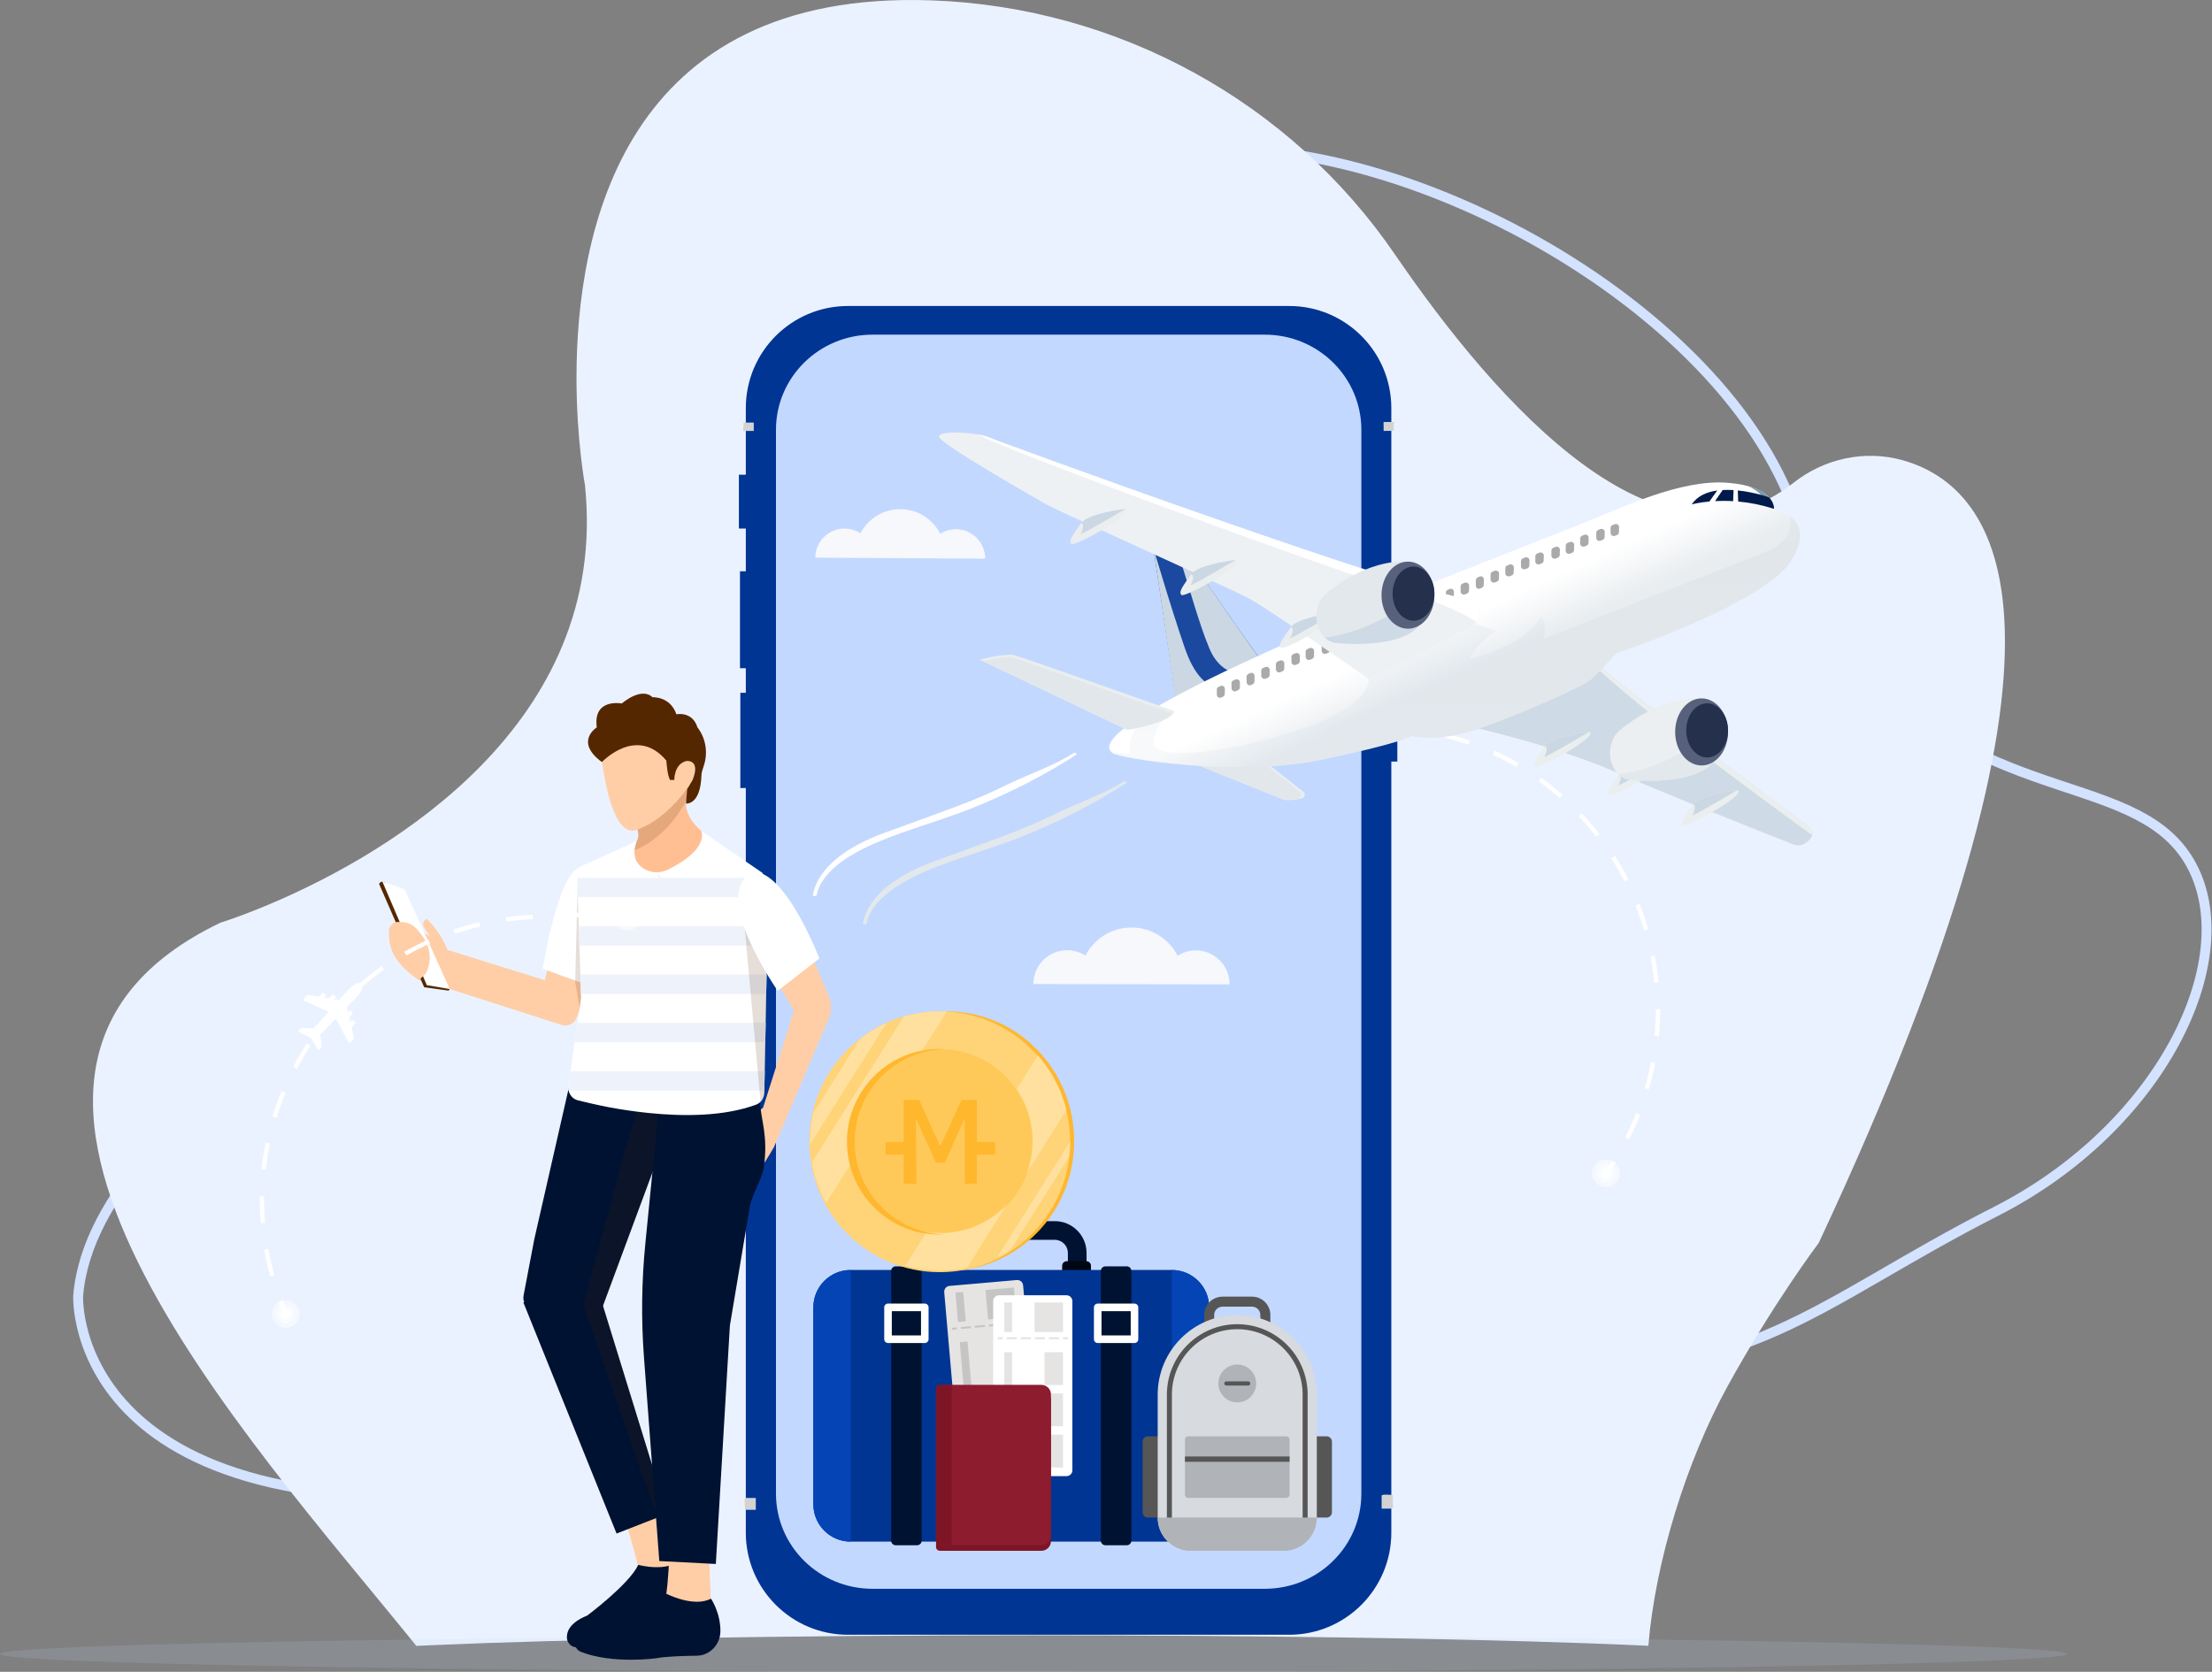 <?xml version="1.0" encoding="UTF-8"?> <svg xmlns="http://www.w3.org/2000/svg" width="4474" height="3382" viewBox="0 0 4474 3382" fill="none"><rect x="0" y="0" width="4474" height="3382" fill="#808080" stroke="none"/><path d="M1108.84 3010.61C1608.68 2886.54 2176.63 2760.24 3058.54 2781.75C3551.76 2793.78 3663.53 2640.72 4037.33 2450.42C4370.51 2280.81 4534.14 1943.54 4433.64 1752.39C4332.18 1559.41 4023.14 1636.24 3770.04 1348.98C3654.78 1218.15 3675.06 1126.45 3608.51 981.368C3397.78 521.976 2607.95 162.908 2218.47 352.937C1703.92 603.981 2143.81 1688.71 1568.64 1985.03C1204.82 2172.47 929.825 1812.64 570.589 2087.32C392.592 2223.43 174.894 2414.35 158.059 2621.65C158.059 2621.65 134.486 3128.47 1108.84 3010.61Z" stroke="#D3E2FF" stroke-width="20" stroke-miterlimit="10" stroke-linecap="round"></path><path d="M3678.62 2514.3C3678.62 2514.3 3586.44 2636.52 3494.24 2804.21C3411.12 2955.43 3347.91 3159.19 3333.95 3329.31C3294.8 3327.46 3251.8 3325.72 3205.31 3324.07C2929.97 3314.3 2532.47 3308.18 2090.48 3308.18C1588 3308.18 1143.03 3316.1 869.68 3328.28C860.27 3328.7 851.06 3329.12 842.06 3329.55C500.79 2906.56 -186.42 2169.63 446 1866.47C446 1866.47 492.33 1852.36 561.79 1822.05C781.63 1726.1 1233.39 1467.91 1183.14 981.099C1183.14 981.099 1166.02 890.259 1166.02 763.859C1166.02 468.299 1259.59 -21.62 1884.27 0.739C2262.56 14.3 2610.95 206.799 2821.58 514.919C3028.18 817.129 3358.52 1188.96 3627.54 976.68C3689.64 927.66 3771.75 909.5 3848.41 931.05C4042.05 985.44 4262.03 1267.01 3678.62 2514.3Z" fill="#EBF2FF"></path><g clip-path="url(#clip0_2734_24065)"><path d="M2607.48 619H1715.1C1600.99 619 1508.48 711.507 1508.48 825.62V3100.38C1508.48 3214.5 1600.99 3307 1715.1 3307H2607.48C2721.59 3307 2814.1 3214.5 2814.1 3100.38V825.62C2814.1 711.507 2721.59 619 2607.48 619Z" fill="#003594"></path><path d="M1511.01 1401.47H1497.4V1594.14H1511.01V1401.47Z" fill="#003594"></path><path d="M1522.53 1155.69H1496.67V1351.78H1522.53V1155.69Z" fill="#003594"></path><path d="M1517.66 960.256H1494.48V1069.2H1517.66V960.256Z" fill="#003594"></path><path d="M2826.28 1221.02H2796.29V1540.64H2826.28V1221.02Z" fill="#003594"></path><path d="M2820.04 853.585L2798.4 853.747L2798.56 871.742L2818.99 871.58C2818.99 871.58 2818.82 852.369 2820.04 853.503V853.585Z" fill="#D3D3D3"></path><path d="M1504.13 854.885H1524.55V871.745H1502.91C1502.91 871.745 1504.13 851.318 1504.13 854.885Z" fill="#D3D3D3"></path><path d="M1507.13 3030.27H1528.69V3054.26H1507.13C1507.13 3054.26 1504.69 3030.27 1507.13 3030.27Z" fill="#D3D3D3"></path><path d="M2794.51 3025.56V3051.91H2817.28V3024.35C2817.28 3024.35 2794.51 3021.92 2794.51 3025.56Z" fill="#D3D3D3"></path><path d="M2558.25 677H1764.71C1656.89 677 1569.48 763.176 1569.48 869.479V3021.52C1569.48 3127.82 1656.89 3214 1764.71 3214H2558.25C2666.07 3214 2753.48 3127.82 2753.48 3021.52V869.479C2753.48 763.176 2666.07 677 2558.25 677Z" fill="#C3D8FF"></path><g clip-path="url(#clip1_2734_24065)"><path d="M2133.48 2667.66H1957.2C1921.83 2667.66 1893 2638.83 1893 2603.46V2534.51C1893 2499.14 1921.79 2470.31 1957.2 2470.31H2133.48C2168.85 2470.31 2197.67 2499.14 2197.67 2534.51V2603.46C2197.67 2638.83 2168.89 2667.66 2133.48 2667.66ZM1957.2 2508.1C1942.64 2508.1 1930.78 2519.96 1930.78 2534.51V2603.46C1930.78 2618.02 1942.64 2629.88 1957.2 2629.88H2133.48C2148.03 2629.88 2159.89 2618.02 2159.89 2603.46V2534.51C2159.89 2519.96 2148.03 2508.1 2133.48 2508.1H1957.2Z" fill="#001231"></path><path d="M1933.2 2551.36H1893.33C1888.25 2551.36 1884.13 2555.48 1884.13 2560.56V2577.37C1884.13 2582.45 1888.25 2586.57 1893.33 2586.57H1933.2C1938.28 2586.57 1942.4 2582.45 1942.4 2577.37V2560.56C1942.4 2555.48 1938.28 2551.36 1933.2 2551.36Z" fill="#000712"></path><path d="M2197.39 2551.36H2157.52C2152.44 2551.36 2148.32 2555.48 2148.32 2560.56V2577.37C2148.32 2582.45 2152.44 2586.57 2157.52 2586.57H2197.39C2202.47 2586.57 2206.59 2582.45 2206.59 2577.37V2560.56C2206.59 2555.48 2202.47 2551.36 2197.39 2551.36Z" fill="#000712"></path><path d="M2370.11 3118.6H1720.61C1678.94 3118.6 1645.09 3084.78 1645.09 3043.03V2644.6C1645.09 2602.89 1678.94 2569.07 1720.61 2569.07H2370.11C2411.81 2569.07 2445.67 2602.89 2445.67 2644.6V3043.03C2445.67 3084.78 2411.85 3118.6 2370.11 3118.6Z" fill="#003594"></path><path d="M2279.08 2561.75H2235.82C2230.74 2561.75 2226.62 2565.87 2226.62 2570.95V3116.76C2226.62 3121.84 2230.74 3125.96 2235.82 3125.96H2279.08C2284.17 3125.96 2288.29 3121.84 2288.29 3116.76V2570.95C2288.29 2565.87 2284.17 2561.75 2279.08 2561.75Z" fill="#001231"></path><path d="M1854.93 2561.75H1811.63C1806.55 2561.75 1802.43 2565.87 1802.43 2570.95V3116.76C1802.43 3121.84 1806.55 3125.96 1811.63 3125.96H1854.93C1860.01 3125.96 1864.13 3121.84 1864.13 3116.76V2570.95C1864.13 2565.87 1860.01 2561.75 1854.93 2561.75Z" fill="#001231"></path><path d="M1645.09 2644.64V3043.07C1645.09 3084.82 1678.94 3118.64 1720.61 3118.64V2569.11C1678.94 2569.11 1645.09 2602.93 1645.09 2644.64Z" fill="#0444B5"></path><path d="M2370.11 2569.11V3118.64C2411.81 3118.64 2445.67 3084.82 2445.67 3043.07V2644.64C2445.67 2602.93 2411.85 2569.11 2370.11 2569.11Z" fill="#0444B5"></path><path d="M1870.47 2716.82H1796.09C1791.84 2716.82 1788.45 2713.38 1788.45 2709.13V2644.72C1788.45 2640.47 1791.88 2637.04 1796.09 2637.04H1870.47C1874.72 2637.04 1878.16 2640.47 1878.16 2644.72V2709.13C1878.16 2713.38 1874.72 2716.82 1870.47 2716.82ZM1803.78 2701.48H1862.83V2652.41H1803.78V2701.48Z" fill="white"></path><path d="M2212.6 2709.17V2644.76C2212.6 2640.51 2216.03 2637.07 2220.24 2637.07H2294.62C2298.88 2637.07 2302.27 2640.51 2302.27 2644.76V2709.17C2302.27 2713.42 2298.83 2716.86 2294.62 2716.86H2220.24C2215.99 2716.86 2212.6 2713.42 2212.6 2709.17ZM2286.98 2652.41H2227.93V2701.48H2286.98V2652.41Z" fill="white"></path><path d="M1920.53 2601.31L2056.55 2589.41C2063.06 2588.84 2068.78 2593.68 2069.35 2600.16L2099.17 2941.05C2099.74 2947.57 2094.91 2953.29 2088.43 2953.86L1952.42 2965.76C1945.9 2966.33 1940.18 2961.49 1939.61 2955.01L1909.79 2614.12C1909.22 2607.6 1914.06 2601.88 1920.53 2601.31Z" fill="#E5E4E2"></path><path d="M1935.17 2685.24L1925.35 2686.1L1925.7 2690.01L1935.51 2689.15L1935.17 2685.24Z" fill="#C5C5C5"></path><path d="M2048.71 2675.31L2049.04 2679.24L2028.76 2680.99L2028.43 2677.07L2048.71 2675.31ZM2020.29 2677.81L2020.62 2681.73L2000.34 2683.49L2000.01 2679.56L2020.29 2677.81ZM1991.87 2680.3L1992.2 2684.23L1971.92 2685.98L1971.59 2682.06L1991.87 2680.3ZM1963.45 2682.79L1963.78 2686.72L1943.5 2688.48L1943.17 2684.55L1963.45 2682.79Z" fill="#C5C5C5"></path><path d="M2066.57 2673.78L2056.75 2674.64L2057.09 2678.55L2066.91 2677.7L2066.57 2673.78Z" fill="#C5C5C5"></path><path d="M2073.95 2870.97L2036.68 2874.23L2042.46 2940.35L2079.74 2937.09L2073.95 2870.97Z" fill="#C5C5C5"></path><path d="M2066.7 2787.89L2029.42 2791.15L2035.21 2857.26L2072.48 2854L2066.7 2787.89Z" fill="#C5C5C5"></path><path d="M2059.48 2704.72L2022.21 2707.98L2027.99 2774.09L2065.26 2770.83L2059.48 2704.72Z" fill="#C5C5C5"></path><path d="M2050.7 2604.55L1993.34 2609.56L1998.55 2669.12L2055.91 2664.11L2050.7 2604.55Z" fill="#C5C5C5"></path><path d="M1948.18 2613.5L1932.46 2614.88L1937.67 2674.44L1953.39 2673.06L1948.18 2613.5Z" fill="#C5C5C5"></path><path d="M1956.94 2713.69L1941.21 2715.06L1961.54 2947.43L1977.27 2946.06L1956.94 2713.69Z" fill="#C5C5C5"></path><path d="M2020.66 2620.27H2157.19C2163.73 2620.27 2169.01 2625.58 2169.01 2632.08V2974.28C2169.01 2980.83 2163.69 2986.1 2157.19 2986.1H2020.66C2014.12 2986.1 2008.84 2980.78 2008.84 2974.28V2632.08C2008.84 2625.54 2014.16 2620.27 2020.66 2620.27Z" fill="white"></path><path d="M2027.82 2705.16H2017.96V2709.09H2027.82V2705.16Z" fill="#E5E4E2"></path><path d="M2141.9 2705.16V2709.09H2121.53V2705.16H2141.9ZM2113.4 2705.16V2709.09H2093.03V2705.16H2113.4ZM2084.9 2705.16V2709.09H2064.53V2705.16H2084.9ZM2056.4 2705.16V2709.09H2036.03V2705.16H2056.4Z" fill="#E5E4E2"></path><path d="M2159.89 2705.16H2150.04V2709.09H2159.89V2705.16Z" fill="#E5E4E2"></path><path d="M2150.04 2902.27H2112.62V2968.64H2150.04V2902.27Z" fill="#E5E4E2"></path><path d="M2150.04 2818.8H2112.62V2885.18H2150.04V2818.8Z" fill="#E5E4E2"></path><path d="M2150.04 2735.38H2112.62V2801.75H2150.04V2735.38Z" fill="#E5E4E2"></path><path d="M2150.04 2634.82H2092.46V2694.61H2150.04V2634.82Z" fill="#E5E4E2"></path><path d="M2047.12 2634.82H2031.33V2694.61H2047.12V2634.82Z" fill="#E5E4E2"></path><path d="M2047.12 2735.38H2031.33V2968.64H2047.12V2735.38Z" fill="#E5E4E2"></path><path d="M2076.68 2958.79H2072.75V2968.64H2076.68V2958.79Z" fill="#E5E4E2"></path><path d="M2076.68 2837.33V2859H2072.75V2837.33H2076.68ZM2076.68 2867.67V2889.34H2072.75V2867.67H2076.68ZM2076.68 2898.01V2919.69H2072.75V2898.01H2076.68ZM2076.68 2928.36V2950.03H2072.75V2928.36H2076.68Z" fill="#E5E4E2"></path><path d="M2076.68 2818.8H2072.75V2828.66H2076.68V2818.8Z" fill="#E5E4E2"></path><path d="M1901 2813.01C1896.71 2813.01 1893.23 2816.48 1893.23 2820.78V3129.4C1893.23 3133.69 1896.71 3137.17 1901 3137.17H2106.23C2116.94 3137.17 2125.61 3128.5 2125.61 3117.79V2832.43C2125.61 2821.72 2116.94 2813.05 2106.23 2813.05H1901V2813.01Z" fill="#7D1526"></path><path d="M1901 2801.39C1896.71 2801.39 1893.23 2804.87 1893.23 2809.16V3117.79C1893.23 3122.08 1896.71 3125.56 1901 3125.56H2106.23C2116.94 3125.56 2125.61 3116.89 2125.61 3106.17V2820.82C2125.61 2810.1 2116.94 2801.43 2106.23 2801.43H1901V2801.39Z" fill="#8D1C2E"></path><path d="M1901 2801.39C1896.71 2801.39 1893.23 2804.87 1893.23 2809.16V3117.79C1893.23 3122.08 1896.71 3125.56 1901 3125.56H1925.05V2801.43H1901V2801.39Z" fill="#7D1526"></path><path d="M1915.11 2571.01C1911.5 2571.01 1907.91 2570.94 1904.34 2570.79C2041.57 2565.03 2151.09 2449.81 2151.09 2308.51C2151.09 2167.2 2041.57 2051.98 1904.34 2046.23C1907.91 2046.08 1911.5 2046 1915.11 2046C2057.33 2046 2172.62 2163.53 2172.62 2308.51C2172.62 2453.48 2057.33 2571.01 1915.11 2571.01Z" fill="#FFB72E"></path><ellipse cx="1900.72" cy="2309.75" rx="263.713" ry="263.753" fill="#FFD377"></ellipse><ellipse cx="1900.72" cy="2309.75" rx="187.677" ry="187.705" fill="#FFC959"></ellipse><mask id="mask0_2734_24065" style="mask-type:alpha" maskUnits="userSpaceOnUse" x="1638" y="2046" width="527" height="524"><path d="M1901.63 2046C2046.77 2046 2164.43 2163.28 2164.44 2307.94C2164.44 2452.61 2046.77 2569.89 1901.63 2569.89C1756.48 2569.89 1638.82 2452.61 1638.82 2307.94C1638.82 2163.28 1756.48 2046 1901.63 2046ZM1901.63 2121.53C1798.33 2121.53 1714.59 2204.99 1714.59 2307.94C1714.59 2410.9 1798.33 2494.36 1901.63 2494.36C2004.92 2494.36 2088.66 2410.9 2088.66 2307.94C2088.66 2204.99 2004.92 2121.53 1901.63 2121.53Z" fill="#FFE09E"></path></mask><g mask="url(#mask0_2734_24065)"><rect width="28.402" height="584.373" transform="matrix(0.848 0.531 -0.533 0.846 1833.71 1951.89)" fill="#FFE09E"></rect><rect width="68.314" height="584.373" transform="matrix(0.848 0.531 -0.533 0.846 1867.39 1993.85)" fill="#FFE09E"></rect><rect width="107.742" height="584.373" transform="matrix(0.848 0.531 -0.533 0.846 2107.95 2121.1)" fill="#FFE09E"></rect><rect width="14.933" height="584.373" transform="matrix(0.848 0.531 -0.533 0.846 2212.92 2232.08)" fill="#FFE09E"></rect></g><path d="M1827.88 2226.26C1827.88 2225.71 1828.33 2225.26 1828.88 2225.26H1858.51C1858.9 2225.26 1859.26 2225.49 1859.42 2225.85L1900.77 2316.58C1900.93 2316.94 1901.28 2317.17 1901.68 2317.17H1902.04C1902.43 2317.17 1902.79 2316.94 1902.95 2316.58L1944.3 2225.85C1944.46 2225.49 1944.82 2225.26 1945.21 2225.26H1974.84C1975.39 2225.26 1975.84 2225.71 1975.84 2226.26V2393.86C1975.84 2394.41 1975.39 2394.86 1974.84 2394.86H1952.32C1951.76 2394.86 1951.32 2394.41 1951.32 2393.86V2265.75C1951.32 2265.31 1950.96 2264.96 1950.52 2264.96C1950.21 2264.96 1949.92 2265.14 1949.8 2265.43L1911.29 2351.14C1911.12 2351.5 1910.77 2351.73 1910.37 2351.73H1893.35C1892.95 2351.73 1892.59 2351.5 1892.43 2351.14L1853.92 2265.24C1853.79 2264.96 1853.51 2264.77 1853.2 2264.77C1852.76 2264.77 1852.41 2265.13 1852.41 2265.57L1853.7 2393.85C1853.71 2394.4 1853.26 2394.86 1852.7 2394.86H1828.88C1828.33 2394.86 1827.88 2394.41 1827.88 2393.86V2226.26Z" fill="#FFB72E"></path><rect x="1959.5" y="2310.3" width="53.322" height="25.464" fill="#FFB72E"></rect><rect x="1790.89" y="2310.3" width="53.322" height="25.464" fill="#FFB72E"></rect><path d="M1900.72 2122.05C1903.35 2122.05 1905.96 2122.1 1908.57 2122.21C1808.55 2126.32 1728.74 2208.72 1728.74 2309.75C1728.74 2410.79 1808.55 2493.18 1908.57 2497.3C1905.96 2497.4 1903.35 2497.46 1900.72 2497.46C1797.07 2497.46 1713.04 2413.42 1713.04 2309.75C1713.05 2206.09 1797.07 2122.05 1900.72 2122.05Z" fill="#FFB72E"></path><path d="M2321.79 2905.58H2349.35C2355.31 2905.58 2360.13 2910.41 2360.13 2916.37V3059.14C2360.13 3065.09 2355.31 3069.92 2349.35 3069.92H2321.79C2315.84 3069.92 2311.01 3065.09 2311.01 3059.14V2916.37C2311.01 2910.41 2315.84 2905.58 2321.79 2905.58Z" fill="#565656"></path><path d="M2655.63 2905.58H2683.23C2689.18 2905.58 2694.01 2910.41 2694.01 2916.37V3059.14C2694.01 3065.09 2689.18 3069.92 2683.23 3069.92H2655.63C2649.68 3069.92 2644.85 3065.09 2644.85 3059.14V2916.37C2644.85 2910.41 2649.68 2905.58 2655.63 2905.58Z" fill="#565656"></path><path d="M2532.33 2732.2H2472.69C2452.22 2732.2 2435.55 2715.56 2435.55 2695.05V2660.15C2435.55 2639.68 2452.22 2623 2472.69 2623H2532.33C2552.8 2623 2569.47 2639.68 2569.47 2660.15V2695.05C2569.47 2715.53 2552.83 2732.2 2532.33 2732.2ZM2472.69 2643.27C2463.38 2643.27 2455.81 2650.84 2455.81 2660.15V2695.05C2455.81 2704.36 2463.38 2711.93 2472.69 2711.93H2532.33C2541.64 2711.93 2549.2 2704.36 2549.2 2695.05V2660.15C2549.2 2650.84 2541.64 2643.27 2532.33 2643.27H2472.69Z" fill="#565656"></path><path d="M2341.58 3069.92C2341.58 3107.21 2371.81 3137.45 2409.09 3137.45H2595.86C2633.14 3137.45 2663.37 3107.21 2663.37 3069.92V2821.17C2663.37 2732.27 2591.34 2660.22 2502.47 2660.22C2413.61 2660.22 2341.58 2732.31 2341.58 2821.17V3069.92Z" fill="#D7DADE"></path><path d="M2595.9 3118.86H2409.12C2382.15 3118.86 2360.17 3096.91 2360.17 3069.89V2821.14C2360.17 2742.62 2424.01 2678.75 2502.51 2678.75C2581.01 2678.75 2644.85 2742.62 2644.85 2821.14V3069.89C2644.85 3096.87 2622.91 3118.86 2595.9 3118.86ZM2502.51 2688.89C2429.59 2688.89 2370.3 2748.23 2370.3 2821.14V3069.89C2370.3 3091.29 2387.73 3108.72 2409.12 3108.72H2595.9C2617.29 3108.72 2634.72 3091.29 2634.72 3069.89V2821.14C2634.72 2748.2 2575.39 2688.89 2502.51 2688.89Z" fill="#565656"></path><path d="M2409.09 3137.45H2595.86C2633.14 3137.45 2663.37 3107.21 2663.37 3069.92H2341.54C2341.54 3107.21 2371.77 3137.45 2409.05 3137.45H2409.09Z" fill="#B0B3B7"></path><path d="M2403.47 2905.58H2601.51C2605.24 2905.58 2608.25 2908.6 2608.25 2912.33V3023.42C2608.25 3027.15 2605.24 3030.16 2601.51 3030.16H2403.47C2399.74 3030.16 2396.73 3027.15 2396.73 3023.42V2912.33C2396.73 2908.6 2399.74 2905.58 2403.47 2905.58Z" fill="#B0B3B7"></path><path d="M2540.75 2798.64C2540.75 2819.77 2523.63 2836.93 2502.51 2836.93C2481.39 2836.93 2464.24 2819.77 2464.24 2798.64C2464.24 2777.51 2481.35 2760.36 2502.51 2760.36C2523.66 2760.36 2540.75 2777.51 2540.75 2798.64Z" fill="#B0B3B7"></path><path d="M2524.59 2802.85H2480.39C2478.07 2802.85 2476.18 2800.97 2476.18 2798.64C2476.18 2796.31 2478.07 2794.43 2480.39 2794.43H2524.59C2526.92 2794.43 2528.8 2796.31 2528.8 2798.64C2528.8 2800.97 2526.92 2802.85 2524.59 2802.85Z" fill="#565656"></path><path d="M2608.29 2946.33H2396.73V2957.12H2608.29V2946.33Z" fill="#565656"></path></g></g><path opacity="0.15" d="M4180.96 3345.77C4180.96 3365.77 3245.02 3381.99 2090.48 3381.99C1439.05 3381.99 857.21 3376.83 473.82 3368.73C385.51 3366.86 307.75 3364.85 242.08 3362.7C198.83 3361.29 160.83 3359.81 128.52 3358.29C45.4 3354.4 0 3350.18 0 3345.77C0 3340.16 73.68 3334.84 205.19 3330.11C259.05 3328.16 322.59 3326.32 394.75 3324.6C774.44 3315.49 1392.51 3309.56 2090.47 3309.56C2704.41 3309.56 3256.54 3314.14 3638.99 3321.45C3975.74 3327.88 4180.95 3336.42 4180.95 3345.78L4180.96 3345.77Z" fill="#BDD0F3"></path><path d="M1499.02 2392.18C1518.93 2395.65 1542.69 2359.72 1565.48 2320.5L1677.27 2058C1682.25 2044.55 1681.94 2029.51 1676.39 2016.16L1611.24 1859.04L1533.25 1921.67L1605.88 2044.44L1543.33 2241.01C1505.54 2265.77 1508.96 2325.61 1499.02 2392.19V2392.18Z" fill="#FFCEA7"></path><path d="M1209.91 2669.44L1210.27 2666.56L1372.52 2229.05L1380.39 2207.83L1166.75 2129.27L1080.66 2506.87L1058.9 2621.14C1056.54 2633.53 1064.83 2645.41 1077.27 2647.47L1209.91 2669.44Z" fill="#001231"></path><path d="M1262.54 3071.13C1262.54 3071.13 1302.94 3188.96 1294.79 3219.61L1403.18 3217.16L1328.79 3025.64L1262.54 3071.13Z" fill="#FFCEA7"></path><path d="M1314.96 3295.32C1314.96 3295.32 1234.46 3335.95 1165.29 3332.39C1154.97 3331.85 1146.67 3322.98 1146.56 3312.2C1146.43 3299.13 1153.97 3281.75 1187.61 3268.22C1187.61 3268.22 1272.24 3205.18 1291 3165.57C1291 3165.57 1351.26 3182.21 1378.74 3153.18C1378.74 3153.18 1407.3 3166.37 1419.23 3201.99C1427.91 3227.92 1414.83 3255.85 1390.26 3264.53C1364.48 3273.64 1330.41 3286.38 1314.98 3295.32H1314.96Z" fill="#001231"></path><path d="M1207.62 2602.88L1349.43 3062.24L1329.33 3070.11L1247.07 3102.26L1058.51 2634.6L1207.62 2602.88Z" fill="#001231"></path><path opacity="0.15" d="M1179.72 2639.81L1329.33 3070.11L1349.42 3062.24L1219.55 2641.55L1372.52 2229.05L1311.35 2179.75L1270.94 2302.26L1179.72 2639.81Z" fill="#552700"></path><path d="M1354.1 3111.66C1354.1 3111.66 1354.57 3236.23 1337.02 3262.64L1440.47 3295.1L1431.46 3089.82L1354.1 3111.65V3111.66Z" fill="#FFCEA7"></path><path d="M1328.45 3354.38C1328.45 3354.38 1239.17 3367.04 1174.79 3341.48C1165.19 3337.66 1160.17 3326.59 1163.51 3316.34C1167.58 3303.92 1180.3 3289.88 1216.5 3287.86C1216.5 3287.86 1316.88 3255.29 1347.35 3223.8C1347.35 3223.8 1402.68 3252.64 1438.02 3233.96C1438.02 3233.96 1457.24 3261.86 1457.12 3299.43C1457.02 3326.76 1435.69 3349.03 1409.62 3349.37C1382.27 3349.72 1345.92 3350.88 1328.43 3354.38H1328.45Z" fill="#001231"></path><path d="M1302.24 2742.37L1333.5 3157.93L1447.85 3163.79L1476.27 2681.57L1516.81 2439.25C1520.8 2418.76 1541.93 2381.53 1544.62 2363.51C1554.56 2296.92 1538.49 2264.92 1537.39 2229.91C1536.01 2185.9 1530.09 2165.52 1530.09 2165.52L1344.78 2116.71L1305.24 2516.04C1297.79 2591.33 1296.78 2667.07 1302.23 2742.37H1302.24Z" fill="#001231"></path><path d="M1166.46 2058.74L1171.21 2045.86L1222.58 1902.92L1181.46 1896.68L1162.84 1893.85L1124.76 1888.07L1106.5 1963.92L1101.95 1982.84L904.983 1921.61C904.983 1921.61 894.982 1890.65 863.58 1859.01C856.547 1860.78 853.422 1869.43 857.536 1875.67L869.657 1894.01C869.657 1894.01 824.25 1863.7 791.326 1876.08L847.362 1982.95L861.587 1985.35L1136.13 2073.43C1148.33 2077.34 1161.38 2071.02 1166.45 2058.74" fill="#FFCEA7"></path><path d="M1439.39 1696.13L1438.92 1783.46L1311.15 1807.14L1236.93 1768.65L1269.04 1726.37L1286.78 1702.99C1290.33 1698.31 1291.85 1692.28 1290.92 1686.36L1275.44 1586.12L1399.93 1529.39L1389.45 1609.05L1387.72 1622.13C1383.97 1664.56 1439.39 1696.13 1439.39 1696.13Z" fill="#FFBF93"></path><path opacity="0.15" d="M1399.93 1529.39L1388.19 1619.67C1344.54 1699.35 1289.32 1718 1269.04 1726.37L1286.78 1702.99C1290.33 1698.31 1291.85 1692.28 1290.92 1686.36L1275.44 1586.12L1399.93 1529.39Z" fill="#552700"></path><path d="M1417.99 1538.59L1403.28 1576.38C1387.2 1600.67 1371.3 1619.34 1356.55 1633.66C1314.7 1674.32 1282.24 1679.98 1282.24 1679.98C1268.33 1682.28 1257.01 1671.75 1247.89 1654.93C1222.17 1607.5 1213.9 1510.12 1213.9 1510.12L1374.34 1490.5L1418.01 1538.61L1417.99 1538.59Z" fill="#FFCEA7"></path><path d="M1418.76 1568.09C1416.94 1629.58 1387.44 1625.52 1387.44 1625.52L1389.98 1596.02L1400.89 1577.86C1417.97 1534.66 1387.61 1539.56 1387.61 1539.56C1362.93 1546.44 1363.87 1577.86 1363.87 1577.86H1355.33C1349.63 1569.02 1347.73 1538.59 1347.73 1538.59C1287.58 1466.84 1217.4 1541.62 1217.4 1541.62C1161.02 1500.2 1207.03 1471.44 1207.03 1471.44C1198.98 1411.6 1257.65 1423.11 1257.65 1423.11C1257.65 1423.11 1296.78 1388.6 1319.78 1410.46C1319.78 1410.46 1355.45 1408.15 1368.11 1444.97C1368.11 1444.97 1400.33 1438.06 1410.67 1471.42C1410.67 1471.42 1411.57 1472.52 1413 1474.56C1428.48 1496.76 1431.98 1525.1 1423 1550.62C1420.74 1557.05 1418.87 1563.63 1418.73 1568.06L1418.76 1568.09Z" fill="#552700"></path><path d="M1189.48 1993.13L1163.36 1983.61L1109.3 1963.92L1097.4 1959.59C1127.1 1795.61 1155.96 1762.28 1169.13 1756.11C1173.89 1753.89 1176.61 1755.2 1176.61 1755.2L1184.25 1896.69L1189.47 1993.14L1189.48 1993.13Z" fill="white"></path><path opacity="0.15" d="M1225.39 1907.82L1174.02 2047.83L1163.35 1986.85L1165.63 1898.92L1169.13 1763.99C1173.89 1761.82 1176.61 1763.09 1176.61 1763.09L1184.25 1901.7L1225.37 1907.82H1225.39Z" fill="#552700"></path><path d="M1150.07 2206.04C1152.16 2215.7 1159.34 2223.61 1168.98 2225.94C1182.42 2229.17 1210.63 2236.03 1233.47 2240.22C1256.34 2244.42 1282.96 2248.53 1311.46 2251.45H1311.52C1382.05 2258.7 1464.1 2258.69 1529.15 2234.7C1532.64 2233.43 1535.73 2231.37 1538.27 2228.76C1542.91 2224.02 1545.75 2217.44 1545.87 2210.33L1545.95 2206.06L1546.11 2198.29L1546.71 2166.95L1547.84 2108.31L1548.57 2069.21L1549.7 2010.57L1550.46 1971.47L1551.13 1935.88C1551.13 1935.25 1551.13 1934.61 1551.1 1933.96L1550.03 1912.83L1549.81 1908.33L1548.09 1873.74L1543.2 1775.98L1542.7 1766.2L1448.94 1701.81L1444.54 1698.8L1418.16 1680.68C1418.16 1680.68 1436.93 1717.12 1350.57 1759.26C1343.62 1762.65 1336.11 1764.43 1328.64 1764.51C1326.86 1764.54 1325.09 1764.46 1323.33 1764.29C1315.89 1763.58 1308.59 1761.19 1301.99 1757.06C1287.83 1748.21 1276.5 1731.79 1287.88 1701.5L1258.33 1714.89L1255.06 1716.37L1173.92 1753.15C1169.67 1755.07 1166.97 1759.54 1167.14 1764.41L1167.52 1775.98L1168.77 1815.08L1170.66 1873.72L1171.93 1912.82L1173.81 1971.46L1175.08 2010.55L1175.29 2017.05C1175.32 2018.2 1175.29 2019.35 1175.18 2020.49L1168.13 2069.2L1162.46 2108.29L1153.97 2166.93L1149.52 2197.63C1149.26 2200.5 1149.44 2203.34 1150.03 2206.03L1150.07 2206.04Z" fill="white"></path><path d="M1167.58 1775.95L1168.82 1815.06H1545.18L1543.23 1775.95H1167.58Z" fill="#EEF2FA"></path><path d="M1170.72 1873.7L1171.97 1912.8H1550.08L1549.84 1908.29L1548.12 1873.7H1170.72Z" fill="#EEF2FA"></path><path d="M1173.86 1971.44L1175.11 2010.55H1549.73L1550.49 1971.44H1173.86Z" fill="#EEF2FA"></path><path d="M1162.51 2108.29H1547.85L1548.6 2069.19H1168.17L1162.51 2108.29Z" fill="#EEF2FA"></path><path d="M1150.07 2206.04H1545.97L1546.12 2198.27L1546.72 2166.93H1154L1149.55 2197.63C1149.29 2200.5 1149.48 2203.34 1150.06 2206.03L1150.07 2206.04Z" fill="#EEF2FA"></path><path opacity="0.15" d="M1505.54 1869.56L1538.31 2228.75C1542.94 2224.01 1545.78 2217.43 1545.9 2210.31L1546.14 2198.27L1551.18 1935.85C1551.18 1935.22 1551.18 1934.58 1551.15 1933.93L1549.86 1908.28L1505.54 1869.54V1869.56Z" fill="#552700"></path><path d="M1523.34 1764.35C1523.34 1764.35 1578.01 1746.33 1657.38 1938.83L1573.05 2004.32C1573.05 2004.32 1433.38 1805.33 1523.34 1764.35Z" fill="white"></path><path opacity="0.15" d="M1337.81 1776.3C1330.33 1774.51 1329.09 1765.43 1329.01 1764.76C1330.3 1770.1 1334.07 1773.83 1337.81 1776.3Z" fill="#552700"></path><path d="M906.098 2003.82L857.897 1997.11L767.209 1789.22C766.691 1788.03 767.209 1786.55 768.402 1785.72L770.349 1784.37C771.464 1783.6 772.83 1783.36 774.023 1783.72L778.686 1785.17L908.296 1998.59C908.689 1999.23 908.705 1998.81 908.877 1999.55L909.16 2000.66C909.584 2002.34 907.904 2004.07 906.083 2003.82H906.098Z" fill="#552700"></path><path d="M773.301 1783.29L818.535 1799.11L909.772 2000.82L863.266 1992.88L773.301 1783.29Z" fill="white"></path><path d="M847.377 1982.95L861.712 1968.62C881.244 1928.66 858.493 1895.4 841.992 1878.27C834.267 1870.25 823.685 1865.62 812.553 1865.23L805.786 1864.99C795.219 1864.63 786.49 1873.12 786.537 1883.71C786.662 1915.08 791.341 1943.86 847.393 1982.95H847.377Z" fill="#FFCEA7"></path><path d="M2760.16 1455.53C2742.51 1452.84 2732.66 1451.89 2732.56 1451.88L2733.38 1443.24C2733.79 1443.28 2743.54 1444.22 2761.46 1446.95L2760.15 1455.53H2760.16Z" fill="white"></path><path d="M3294.86 2304.75L3287.14 2300.8C3295.29 2284.87 3302.75 2268.4 3309.33 2251.84L3317.39 2255.04C3310.72 2271.85 3303.14 2288.57 3294.86 2304.75ZM3335.08 2203.41L3326.75 2200.99C3331.72 2183.84 3335.92 2166.25 3339.23 2148.7L3347.76 2150.31C3344.4 2168.13 3340.14 2185.99 3335.09 2203.4L3335.08 2203.41ZM3355.28 2096.25L3346.64 2095.47C3348.17 2078.58 3348.95 2061.4 3348.95 2044.41V2041.76L3357.62 2041.72V2044.41C3357.62 2061.66 3356.84 2079.11 3355.28 2096.25ZM3346.15 1988.07C3344.39 1970.33 3341.76 1952.44 3338.33 1934.89L3346.84 1933.23C3350.32 1951.04 3352.99 1969.2 3354.78 1987.21L3346.15 1988.07ZM3325.57 1882.67C3320.53 1865.54 3314.62 1848.45 3308.01 1831.86L3316.07 1828.65C3322.78 1845.49 3328.78 1862.85 3333.89 1880.23L3325.57 1882.68V1882.67ZM3285.8 1782.89C3277.66 1766.97 3268.68 1751.26 3259.11 1736.21L3266.43 1731.56C3276.14 1746.84 3285.26 1762.78 3293.52 1778.94L3285.8 1782.89ZM3228.16 1692.25C3217.19 1678.13 3205.42 1664.39 3193.19 1651.41L3199.5 1645.46C3211.92 1658.64 3223.87 1672.59 3235.01 1686.93L3228.16 1692.25ZM3154.48 1614.09C3141.04 1602.32 3126.87 1591.07 3112.37 1580.65L3117.43 1573.61C3132.15 1584.19 3146.54 1595.62 3160.19 1607.57L3154.48 1614.1V1614.09ZM3067.27 1551.41C3051.88 1542.45 3035.84 1534.11 3019.59 1526.61L3023.22 1518.73C3039.72 1526.34 3056.01 1534.81 3071.64 1543.91L3067.27 1551.41ZM2969.77 1506.42C2960.94 1503.31 2951.89 1500.37 2942.88 1497.67C2934.69 1495.22 2926.42 1492.82 2918.27 1490.53L2920.62 1482.18C2928.81 1484.48 2937.13 1486.9 2945.36 1489.36C2954.51 1492.09 2963.69 1495.08 2972.65 1498.24L2969.77 1506.42ZM2866 1476.81C2848.2 1472.48 2830.46 1468.51 2813.27 1465.03L2814.99 1456.53C2832.28 1460.03 2850.13 1464.02 2868.04 1468.38L2865.99 1476.81H2866Z" fill="white"></path><path d="M3252.04 2375.76L3244.9 2370.83C3247.15 2367.57 3249.4 2364.28 3251.57 2361.06C3254.56 2356.62 3257.53 2352.09 3260.38 2347.6L3267.7 2352.25C3264.8 2356.81 3261.79 2361.41 3258.76 2365.91C3256.57 2369.16 3254.31 2372.48 3252.03 2375.76H3252.04Z" fill="white"></path><g opacity="0.5"><path d="M2731.77 1475.52C2747.1 1475.52 2759.53 1463.09 2759.53 1447.76C2759.53 1432.43 2747.1 1420 2731.77 1420C2716.44 1420 2704.01 1432.43 2704.01 1447.76C2704.01 1463.09 2716.44 1475.52 2731.77 1475.52Z" fill="white"></path></g><g opacity="0.3"><path d="M2744.53 1462.33C2752.4 1455.33 2753.12 1443.27 2746.12 1435.39C2739.12 1427.51 2727.06 1426.8 2719.18 1433.8C2711.3 1440.8 2710.59 1452.86 2717.59 1460.73C2724.59 1468.61 2736.65 1469.32 2744.53 1462.33Z" fill="white"></path></g><path d="M2725.8 1456.29C2721.1 1453 2719.95 1446.49 2723.25 1441.79C2726.54 1437.09 2733.05 1435.94 2737.75 1439.24C2742.45 1442.53 2743.6 1449.04 2740.3 1453.74C2737.01 1458.44 2730.5 1459.59 2725.8 1456.29Z" fill="white"></path><g opacity="0.5"><path d="M3253.15 2400.96C3268.25 2398.31 3278.34 2383.91 3275.68 2368.81C3273.02 2353.71 3258.63 2343.63 3243.53 2346.28C3228.43 2348.94 3218.34 2363.33 3221 2378.43C3223.66 2393.53 3238.05 2403.62 3253.15 2400.96Z" fill="white"></path></g><g opacity="0.3"><path d="M3266.92 2377.33C3269.25 2367.05 3262.8 2356.84 3252.52 2354.51C3242.24 2352.19 3232.03 2358.64 3229.7 2368.92C3227.38 2379.2 3233.83 2389.41 3244.1 2391.74C3254.38 2394.06 3264.6 2387.61 3266.92 2377.33Z" fill="white"></path></g><path d="M3242.5 2381.82C3237.8 2378.53 3236.65 2372.02 3239.95 2367.32C3243.24 2362.62 3249.75 2361.47 3254.45 2364.77C3259.15 2368.06 3260.3 2374.57 3257 2379.27C3253.71 2383.97 3247.2 2385.12 3242.5 2381.82Z" fill="white"></path><path d="M1267.74 1858.21C1267.64 1858.2 1257.8 1857.17 1239.97 1856.28L1240.4 1847.62C1258.51 1848.52 1268.25 1849.55 1268.66 1849.59L1267.74 1858.22V1858.21Z" fill="white"></path><path d="M546.46 2581.55C541.59 2564.05 537.5 2546.14 534.32 2528.34L542.86 2526.81C545.99 2544.35 550.02 2561.98 554.82 2579.22L546.46 2581.55ZM527.3 2474.21C526.06 2458.96 525.43 2443.47 525.43 2428.16C525.43 2425.32 525.45 2422.48 525.49 2419.65L534.16 2419.78C534.12 2422.57 534.1 2425.37 534.1 2428.16C534.1 2443.23 534.72 2458.48 535.94 2473.5L527.29 2474.2L527.3 2474.21ZM537.55 2366.14L528.93 2365.18C530.93 2347.19 533.82 2329.06 537.53 2311.29L546.02 2313.06C542.37 2330.56 539.52 2348.41 537.55 2366.13V2366.14ZM559.48 2261.03L551.19 2258.46C556.55 2241.16 562.79 2223.9 569.76 2207.15L577.77 2210.48C570.91 2226.98 564.76 2243.99 559.48 2261.03ZM600.7 2161.86L593.04 2157.8C601.53 2141.78 610.87 2125.98 620.81 2110.82L628.06 2115.58C618.27 2130.51 609.06 2146.08 600.7 2161.86ZM659.61 2072.04L652.83 2066.63C664.15 2052.45 676.27 2038.65 688.84 2025.62L695.08 2031.64C682.7 2044.48 670.76 2058.07 659.61 2072.04ZM734.19 1994.75L728.54 1988.17C742.32 1976.35 756.81 1965.07 771.61 1954.64L776.61 1961.73C762.04 1972 747.76 1983.11 734.19 1994.75ZM821.97 1932.9L817.67 1925.36C833.42 1916.38 849.79 1908.06 866.33 1900.64L869.88 1908.55C853.6 1915.86 837.48 1924.05 821.97 1932.9ZM919.91 1888.91L917.13 1880.69C934.26 1874.9 951.91 1869.85 969.59 1865.69L971.58 1874.14C954.17 1878.24 936.78 1883.21 919.91 1888.91ZM1024.41 1864.29L1023.22 1855.7C1032.63 1854.4 1042.22 1853.3 1051.73 1852.45C1060.27 1851.68 1068.91 1850.98 1077.41 1850.36L1078.04 1859.01C1069.59 1859.63 1061 1860.33 1052.5 1861.09C1043.13 1861.93 1033.67 1863.01 1024.4 1864.29H1024.41ZM1132 1855.99L1131.67 1847.32C1149.6 1846.64 1167.41 1846.3 1184.62 1846.3H1186.03L1186.01 1854.98H1184.62C1167.53 1854.98 1149.82 1855.32 1132 1855.99Z" fill="white"></path><path d="M574.27 2659.79C572.7 2656.11 571.14 2652.41 569.65 2648.79C567.58 2643.78 565.55 2638.67 563.62 2633.62L571.72 2630.52C573.62 2635.5 575.62 2640.53 577.67 2645.47C579.15 2649.05 580.69 2652.72 582.25 2656.38L574.27 2659.79Z" fill="white"></path><g opacity="0.5"><path d="M1296.63 1859.14C1299.31 1844.04 1289.25 1829.63 1274.15 1826.95C1259.06 1824.27 1244.65 1834.34 1241.97 1849.43C1239.29 1864.53 1249.35 1878.94 1264.44 1881.62C1279.54 1884.3 1293.95 1874.23 1296.63 1859.14Z" fill="white"></path></g><g opacity="0.3"><path d="M1288.21 1856.7C1289.55 1846.24 1282.17 1836.68 1271.72 1835.33C1261.27 1833.99 1251.7 1841.37 1250.36 1851.82C1249.01 1862.27 1256.39 1871.84 1266.84 1873.18C1277.3 1874.53 1286.86 1867.15 1288.21 1856.7Z" fill="white"></path></g><path d="M1273.48 1863.88C1278.74 1861.59 1281.16 1855.45 1278.88 1850.18C1276.59 1844.92 1270.45 1842.5 1265.18 1844.78C1259.92 1847.07 1257.5 1853.21 1259.78 1858.48C1262.07 1863.74 1268.21 1866.16 1273.48 1863.88Z" fill="white"></path><g opacity="0.5"><path d="M600.745 2674.5C609.683 2662.04 606.83 2644.7 594.374 2635.76C581.917 2626.82 564.573 2629.68 555.636 2642.13C546.698 2654.59 549.55 2671.93 562.007 2680.87C574.464 2689.81 591.807 2686.96 600.745 2674.5Z" fill="white"></path></g><g opacity="0.3"><path d="M560.76 2665.69C564.96 2675.36 576.21 2679.78 585.87 2675.58C595.54 2671.38 599.96 2660.13 595.76 2650.47C591.56 2640.8 580.31 2636.38 570.65 2640.58C560.98 2644.78 556.56 2656.03 560.76 2665.69Z" fill="white"></path></g><path d="M582.41 2667.63C587.67 2665.34 590.09 2659.2 587.81 2653.93C585.53 2648.66 579.38 2646.25 574.11 2648.53C568.84 2650.81 566.43 2656.96 568.71 2662.23C570.99 2667.5 577.14 2669.91 582.41 2667.63Z" fill="white"></path><path d="M609.4 2079.58L603.59 2085.44C603.14 2085.89 603.27 2086.65 603.84 2086.93L624.55 2097.29C627.5 2098.76 629.96 2101.06 631.63 2103.9L643.39 2123.85C643.71 2124.4 644.48 2124.47 644.89 2123.99L650.34 2117.8C650.52 2117.6 650.6 2117.33 650.57 2117.07L646.17 2081.24L610.12 2079.31C609.85 2079.3 609.59 2079.4 609.41 2079.59L609.4 2079.58Z" fill="white"></path><path d="M620.54 2013.8L614.45 2020.32C613.15 2021.71 613.61 2023.96 615.34 2024.74L660.53 2044.99C669.42 2048.98 676.74 2055.8 681.33 2064.4L704.64 2108.09C705.54 2109.77 707.81 2110.07 709.11 2108.68L715.2 2102.16C715.83 2101.49 716.08 2100.54 715.87 2099.64L698.62 2025.03L623 2012.95C622.09 2012.8 621.17 2013.12 620.54 2013.8Z" fill="white"></path><path d="M706.18 2000.59L625.58 2090.26L638.59 2102.4L722.5 2015.82C727.65 2010.5 731.3 2003.91 733.08 1996.72C734.34 1991.62 729.51 1987.11 724.51 1988.72C717.46 1990.98 711.13 1995.08 706.18 2000.59Z" fill="white"></path><path d="M706.458 2044.63L697.492 2054.23C696.832 2054.94 696.871 2056.05 697.577 2056.71L701.729 2060.58C702.436 2061.24 703.543 2061.21 704.203 2060.5L713.169 2050.89C713.829 2050.19 713.791 2049.08 713.084 2048.42L708.932 2044.54C708.225 2043.88 707.118 2043.92 706.458 2044.63Z" fill="white"></path><path d="M711.609 2064.12L702.643 2073.72C701.983 2074.43 702.021 2075.54 702.728 2076.2L706.88 2080.07C707.587 2080.73 708.694 2080.7 709.354 2079.99L718.32 2070.38C718.98 2069.68 718.942 2068.57 718.235 2067.91L714.083 2064.03C713.376 2063.37 712.269 2063.41 711.609 2064.12Z" fill="white"></path><path d="M652.072 2008.53L643.105 2018.13C642.446 2018.84 642.484 2019.95 643.19 2020.61L647.342 2024.48C648.049 2025.14 649.156 2025.1 649.816 2024.4L658.782 2014.79C659.442 2014.09 659.404 2012.98 658.697 2012.32L654.545 2008.44C653.839 2007.78 652.731 2007.82 652.072 2008.53Z" fill="white"></path><path d="M671.861 2012.34L662.895 2021.95C662.235 2022.65 662.273 2023.76 662.98 2024.42L667.132 2028.29C667.838 2028.95 668.946 2028.92 669.605 2028.21L678.572 2018.6C679.231 2017.9 679.193 2016.79 678.487 2016.13L674.335 2012.25C673.628 2011.6 672.521 2011.63 671.861 2012.34Z" fill="white"></path><path d="M1933.75 1070.55C1921.98 1070.48 1911 1073.92 1901.78 1079.76C1886.84 1050.41 1856.52 1030.21 1821.36 1030.01C1786.2 1029.8 1755.6 1049.64 1740.31 1078.81C1731.11 1072.81 1720.23 1069.3 1708.46 1069.23C1675.79 1069.04 1649.2 1095.4 1649.01 1128.12L1992.55 1130.13C1992.74 1097.41 1966.42 1070.74 1933.8 1070.55L1933.75 1070.55Z" fill="#F6F8FC"></path><path d="M2418.78 1922.56C2405.15 1922.54 2392.54 1926.54 2381.88 1933.46C2364.46 1899.55 2329.3 1876.32 2288.67 1876.26C2248.03 1876.21 2212.81 1899.35 2195.3 1933.21C2184.66 1926.35 2172.06 1922.23 2158.43 1922.21C2120.68 1922.16 2090.06 1952.84 2090.01 1990.75L2487.02 1991.27C2487.07 1953.37 2456.52 1922.61 2418.78 1922.56Z" fill="#F6F8FC"></path><g clip-path="url(#clip2_2734_24065)"><path d="M2379.07 1418.36L2334.51 1119.78L2391.86 1127.36C2401.3 1128.53 2409.75 1133.52 2414.95 1141.39C2445.92 1187.66 2556.82 1348.97 2571.47 1361.28C2589.01 1375.54 2739.04 1431.54 2739.04 1431.54L2379.07 1418.36Z" fill="#1A499F"></path><path d="M2507.5 1363.75C2481.32 1360.39 2458.7 1343.19 2445.53 1310.39C2434.27 1283.39 2425.66 1255.83 2416.97 1228.67C2408.17 1200.24 2388.08 1135 2385.57 1126.59L2392.1 1127.42C2401.53 1128.58 2409.95 1133.58 2415.12 1141.45C2441.49 1180.47 2524.17 1301.69 2558.08 1345.88C2547.03 1359.44 2529.3 1366.02 2507.5 1363.75ZM2334.61 1119.39L2378.94 1423.73L2741.6 1432.47C2741.6 1432.47 2642.82 1395.99 2595.6 1374.18C2576.46 1399.61 2544 1412.66 2505.44 1408.22C2469.86 1403.71 2436.91 1387.17 2417.12 1355.55C2406.66 1338.57 2400.98 1326.08 2386.79 1282.38C2369.61 1230.55 2351.7 1171.57 2335.9 1119.27L2334.62 1119.35L2334.61 1119.39Z" fill="#CBD7E3"></path><path d="M3659.28 1673.17C3581.54 1615.23 3252.36 1369.09 3205.22 1321.92L2937.62 1461.34C2937.62 1461.34 3134.27 1503.66 3262.46 1559.69C3372.08 1607.58 3571.82 1686.42 3627.39 1708.26C3636.43 1711.82 3646.69 1710.09 3654.1 1703.8L3660.11 1698.69C3668.1 1691.9 3667.71 1679.43 3659.31 1673.17H3659.28Z" fill="#CEDAE5"></path><path d="M3205.22 1321.92C3252.36 1369.06 3581.54 1615.2 3659.28 1673.17C3664.66 1677.18 3666.72 1683.7 3665.47 1689.66C3627.81 1662.47 3226.57 1371.75 3205.22 1321.92Z" fill="#EAEEEF"></path><path d="M3513.89 1598.24C3513.89 1598.24 3437.77 1607.46 3424.16 1627.14C3410.58 1646.79 3396.88 1662.97 3404.36 1669.2C3411.83 1675.42 3537.54 1604.47 3513.89 1598.24Z" fill="#EAEEEF"></path><path d="M3424.19 1627.14C3437.77 1607.49 3513.92 1598.24 3513.92 1598.24C3513.92 1598.24 3430.53 1648.05 3423.05 1649.27C3423.05 1649.27 3433.22 1630.79 3424.19 1627.11V1627.14Z" fill="#CBD7E3"></path><path d="M3364.13 1537.64C3364.13 1537.64 3288.01 1546.86 3274.4 1566.54C3260.82 1586.19 3247.12 1602.37 3254.6 1608.6C3262.08 1614.82 3387.79 1543.87 3364.13 1537.64Z" fill="#EAEEEF"></path><path d="M3274.4 1566.51C3287.98 1546.86 3364.13 1537.61 3364.13 1537.61C3364.13 1537.61 3280.74 1587.42 3273.26 1588.64C3273.26 1588.64 3283.43 1570.16 3274.4 1566.48V1566.51Z" fill="#CBD7E3"></path><path d="M3214.37 1480.33C3214.37 1480.33 3138.25 1489.54 3124.64 1509.23C3111.06 1528.88 3097.36 1545.06 3104.84 1551.28C3112.32 1557.51 3238.03 1486.55 3214.37 1480.33Z" fill="#EAEEEF"></path><path d="M3124.64 1509.23C3138.22 1489.57 3214.37 1480.33 3214.37 1480.33C3214.37 1480.33 3130.98 1530.14 3123.5 1531.36C3123.5 1531.36 3133.67 1512.88 3124.64 1509.2V1509.23Z" fill="#CBD7E3"></path><path d="M2636.13 1601.81L2544.42 1529.12L2398.01 1537.91L2594.4 1616.76C2597.27 1617.93 2600.35 1618.5 2603.46 1618.5C2610.73 1618.47 2624.55 1617.93 2633.88 1614.73C2639.48 1612.81 2640.73 1605.48 2636.1 1601.84L2636.13 1601.81Z" fill="#EAEEEF"></path><path d="M2594.4 1616.73L2398.01 1537.88L2538.26 1529.48L2629.49 1601.8C2634.12 1605.48 2632.84 1612.78 2627.27 1614.7C2619.65 1617.3 2609.03 1618.14 2601.43 1618.38C2599.01 1618.2 2596.64 1617.63 2594.37 1616.73H2594.4Z" fill="#E2E7EC"></path><path d="M2249.21 1522.99C2263.81 1534.47 2503.45 1572.52 2670.22 1537.61C2837 1502.74 2855.63 1488.74 2855.63 1488.74C2855.63 1488.74 2896.46 1500.64 2964.09 1482.43C3031.71 1464.24 3199.65 1390.93 3218.32 1374.44C3236.98 1357.96 3268.48 1321.89 3268.48 1321.89C3268.48 1321.89 3568.2 1221.65 3623 1134.16C3677.82 1046.7 3588 1029.2 3588 1029.2C3588 1029.2 3592.49 984.868 3495.19 976.702C3397.9 968.536 3276.1 1029.2 3205.22 1057.17C3134.33 1085.16 2820.64 1208.79 2820.64 1208.79C2820.64 1208.79 2175.72 1465.05 2249.21 1522.93V1522.99Z" fill="url(#paint0_linear_2734_24065)"></path><path d="M2364.19 1453.08C2364.49 1453.08 2364.64 1453.11 2364.64 1453.11C2364.64 1453.11 2364.46 1453.11 2364.19 1453.08Z" fill="url(#paint1_linear_2734_24065)"></path><path d="M2249.21 1522.99C2246.58 1520.89 2244.88 1518.56 2244.04 1515.99C2268.03 1529.24 2285.37 1522.99 2285.37 1522.99C2280.71 1501.24 2294.71 1477.52 2294.71 1477.52C2309.09 1450.27 2359.1 1452.75 2364.22 1453.08C2361.2 1452.99 2343.82 1454.31 2333.2 1495.82C2321.54 1541.38 2469.65 1527.23 2623.59 1477.52C2777.54 1427.8 2768.21 1373.3 2768.21 1373.3C2786.87 1303.34 2981.01 1260.99 2981.01 1260.99L3025.01 1276C2980.68 1307.86 2972.28 1332.47 2972.28 1332.47C3097.06 1300.98 3116.89 1246.18 3116.89 1246.18C3129.73 1261.34 3122.73 1291.67 3122.73 1291.67C3122.73 1291.67 3502.91 1143.55 3570.54 1116.72C3638.16 1089.89 3618.9 1042.93 3618.9 1042.93C3638.34 1056.98 3654.4 1084.11 3623 1134.22C3568.17 1221.68 3268.48 1321.95 3268.48 1321.95C3268.48 1321.95 3237.01 1357.99 3218.32 1374.5C3199.65 1390.98 3031.74 1464.3 2964.09 1482.48C2896.46 1500.67 2855.63 1488.8 2855.63 1488.8C2855.63 1488.8 2836.97 1502.79 2670.22 1537.67C2503.45 1572.55 2263.81 1534.53 2249.21 1523.04V1522.99Z" fill="url(#paint2_linear_2734_24065)" fill-opacity="0.07"></path><path d="M3534.52 983.131C3591.14 997.968 3588 1029.23 3588 1029.23L3571.76 1024.56C3571.85 996.562 3534.55 983.131 3534.52 983.102V983.131Z" fill="url(#paint3_linear_2734_24065)"></path><path d="M2710.93 1312.02L2714.85 1310.44C2717.23 1309.46 2718.81 1307.22 2718.85 1304.7L2718.99 1294.46C2719.05 1289.94 2714.33 1286.84 2710.02 1288.58L2705.84 1290.27C2703.39 1291.26 2701.82 1293.58 2701.85 1296.17L2701.99 1306.32C2702.05 1310.76 2706.73 1313.76 2710.98 1312.04L2710.93 1312.02Z" fill="#AAAAAA"></path><path d="M3114.13 1141.41L3118.08 1139.89C3120.48 1138.96 3122.09 1136.74 3122.17 1134.22L3122.49 1123.98C3122.63 1119.46 3117.96 1116.29 3113.62 1117.95L3109.42 1119.57C3106.94 1120.52 3105.33 1122.81 3105.32 1125.4L3105.29 1135.55C3105.27 1139.99 3109.9 1143.07 3114.18 1141.43L3114.13 1141.41Z" fill="#AAAAAA"></path><path d="M3085.2 1151.24L3089.15 1149.72C3091.54 1148.79 3093.15 1146.58 3093.24 1144.06L3093.55 1133.82C3093.69 1129.3 3089.03 1126.12 3084.67 1127.79L3080.47 1129.4C3078 1130.36 3076.39 1132.65 3076.39 1135.24L3076.35 1145.39C3076.34 1149.83 3080.95 1152.91 3085.23 1151.27L3085.2 1151.24Z" fill="#AAAAAA"></path><path d="M3175.62 1119.94L3179.58 1118.42C3181.97 1117.49 3183.58 1115.28 3183.67 1112.76L3183.98 1102.51C3184.13 1098 3179.45 1094.82 3175.12 1096.49L3170.91 1098.1C3168.44 1099.05 3166.83 1101.34 3166.82 1103.94L3166.79 1114.08C3166.77 1118.53 3171.39 1121.6 3175.68 1119.96L3175.62 1119.94Z" fill="#AAAAAA"></path><path d="M3146.7 1129.78L3150.64 1128.26C3153.04 1127.33 3154.65 1125.11 3154.73 1122.6L3155.05 1112.35C3155.19 1107.84 3150.52 1104.66 3146.17 1106.32L3141.97 1107.94C3139.5 1108.89 3137.89 1111.18 3137.88 1113.77L3137.85 1123.92C3137.83 1128.36 3142.45 1131.44 3146.72 1129.8L3146.7 1129.78Z" fill="#AAAAAA"></path><path d="M3204.87 1105.41L3208.82 1103.89C3211.22 1102.96 3212.83 1100.74 3212.91 1098.22L3213.23 1087.98C3213.37 1083.46 3208.7 1080.29 3204.37 1081.95L3200.16 1083.57C3197.69 1084.52 3196.07 1086.81 3196.07 1089.4L3196.03 1099.55C3196.02 1103.99 3200.64 1107.07 3204.92 1105.43L3204.87 1105.41Z" fill="#AAAAAA"></path><path d="M3266.37 1083.94L3270.32 1082.42C3272.71 1081.49 3274.33 1079.28 3274.41 1076.76L3274.73 1066.51C3274.87 1062 3270.2 1058.82 3265.86 1060.49L3261.66 1062.1C3259.18 1063.05 3257.57 1065.34 3257.56 1067.94L3257.53 1078.08C3257.51 1082.53 3262.13 1085.6 3266.42 1083.96L3266.37 1083.94Z" fill="#AAAAAA"></path><path d="M3237.44 1093.78L3241.39 1092.26C3243.78 1091.33 3245.39 1089.11 3245.47 1086.6L3245.79 1076.35C3245.93 1071.84 3241.26 1068.66 3236.91 1070.32L3232.71 1071.94C3230.24 1072.89 3228.63 1075.18 3228.62 1077.77L3228.59 1087.92C3228.57 1092.36 3233.19 1095.44 3237.47 1093.8L3237.44 1093.78Z" fill="#AAAAAA"></path><path d="M3053.54 1165.59L3057.48 1164.07C3059.88 1163.14 3061.49 1160.92 3061.57 1158.4L3061.89 1148.16C3062.03 1143.64 3057.36 1140.47 3053.01 1142.13L3048.81 1143.75C3046.34 1144.7 3044.73 1146.99 3044.72 1149.58L3044.69 1159.73C3044.67 1164.17 3049.29 1167.25 3053.56 1165.61L3053.54 1165.59Z" fill="#AAAAAA"></path><path d="M3023.68 1178.13L3027.63 1176.61C3030.02 1175.68 3031.63 1173.46 3031.72 1170.95L3032.04 1160.7C3032.18 1156.19 3027.5 1153.01 3023.17 1154.67L3018.96 1156.29C3016.49 1157.24 3014.88 1159.53 3014.87 1162.12L3014.84 1172.27C3014.82 1176.71 3019.44 1179.79 3023.73 1178.15L3023.68 1178.13Z" fill="#AAAAAA"></path><path d="M2993.37 1190.65L2997.11 1189.08C2999.38 1188.11 3000.9 1185.81 3000.98 1183.2L3001.28 1172.58C3001.42 1167.89 2997 1164.6 2992.88 1166.33L2988.9 1168C2986.56 1169 2985.03 1171.37 2985.02 1174.06L2984.99 1184.58C2984.97 1189.19 2989.34 1192.38 2993.39 1190.68L2993.37 1190.65Z" fill="#AAAAAA"></path><path d="M2963.07 1202.31L2967.03 1200.79C2969.42 1199.86 2971.03 1197.64 2971.12 1195.13L2971.43 1184.88C2971.58 1180.36 2966.9 1177.19 2962.57 1178.85L2958.36 1180.47C2955.89 1181.42 2954.28 1183.71 2954.27 1186.3L2954.23 1196.45C2954.22 1200.89 2958.84 1203.97 2963.12 1202.33L2963.07 1202.31Z" fill="#AAAAAA"></path><path d="M2932.76 1214.85L2936.5 1213.33C2938.77 1212.4 2940.3 1210.18 2940.38 1207.67L2940.68 1197.42C2940.82 1192.9 2936.39 1189.73 2932.28 1191.39L2928.3 1193.01C2925.96 1193.96 2924.43 1196.25 2924.42 1198.85L2924.38 1208.99C2924.37 1213.44 2928.75 1216.51 2932.81 1214.87L2932.76 1214.85Z" fill="#AAAAAA"></path><path d="M2649.81 1334.54L2653.74 1332.96C2656.12 1331.98 2657.69 1329.74 2657.73 1327.22L2657.87 1316.97C2657.94 1312.46 2653.21 1309.36 2648.9 1311.1L2644.73 1312.79C2642.27 1313.78 2640.7 1316.1 2640.73 1318.69L2640.87 1328.84C2640.93 1333.28 2645.61 1336.28 2649.86 1334.56L2649.81 1334.54Z" fill="#AAAAAA"></path><path d="M2621.06 1344.87L2624.98 1343.29C2627.35 1342.32 2628.93 1340.07 2628.97 1337.55L2629.11 1327.31C2629.17 1322.79 2624.45 1319.69 2620.13 1321.43L2615.96 1323.12C2613.5 1324.11 2611.93 1326.43 2611.97 1329.02L2612.11 1339.17C2612.17 1343.61 2616.84 1346.61 2621.08 1344.9L2621.06 1344.87Z" fill="#AAAAAA"></path><path d="M2682.18 1322.35L2686.1 1320.77C2688.47 1319.8 2690.04 1317.56 2690.09 1315.04L2690.22 1304.79C2690.29 1300.27 2685.57 1297.18 2681.24 1298.91L2677.07 1300.6C2674.62 1301.6 2673.05 1303.91 2673.09 1306.51L2673.23 1316.65C2673.29 1321.09 2677.96 1324.09 2682.2 1322.38L2682.18 1322.35Z" fill="#AAAAAA"></path><path d="M2589.65 1359.76L2593.57 1358.17C2595.94 1357.2 2597.51 1354.96 2597.55 1352.44L2597.69 1342.19C2597.76 1337.67 2593.04 1334.58 2588.71 1336.32L2584.54 1338C2582.09 1339 2580.52 1341.32 2580.56 1343.91L2580.7 1354.06C2580.76 1358.5 2585.42 1361.5 2589.67 1359.78L2589.65 1359.76Z" fill="#AAAAAA"></path><path d="M2560 1372.81L2563.93 1371.23C2566.31 1370.26 2567.88 1368.01 2567.92 1365.49L2568.06 1355.25C2568.13 1350.73 2563.4 1347.63 2559.1 1349.37L2554.92 1351.06C2552.46 1352.05 2550.89 1354.37 2550.93 1356.96L2551.06 1367.11C2551.13 1371.55 2555.8 1374.55 2560.06 1372.84L2560 1372.81Z" fill="#AAAAAA"></path><path d="M2529.92 1385.86L2533.63 1384.22C2535.88 1383.21 2537.36 1380.89 2537.4 1378.28L2537.52 1367.65C2537.58 1362.96 2533.1 1359.75 2529.01 1361.55L2525.06 1363.29C2522.73 1364.32 2521.25 1366.72 2521.29 1369.41L2521.43 1379.93C2521.49 1384.54 2525.92 1387.65 2529.94 1385.88L2529.92 1385.86Z" fill="#AAAAAA"></path><path d="M2499.83 1398.03L2503.75 1396.45C2506.13 1395.47 2507.7 1393.23 2507.75 1390.71L2507.89 1380.47C2507.95 1375.95 2503.22 1372.85 2498.92 1374.59L2494.74 1376.28C2492.28 1377.27 2490.71 1379.59 2490.75 1382.18L2490.89 1392.33C2490.95 1396.77 2495.62 1399.77 2499.88 1398.05L2499.83 1398.03Z" fill="#AAAAAA"></path><path d="M2469.73 1411.09L2473.45 1409.51C2475.7 1408.54 2477.19 1406.3 2477.23 1403.78L2477.35 1393.53C2477.41 1389.01 2472.93 1385.91 2468.85 1387.65L2464.9 1389.33C2462.57 1390.33 2461.08 1392.64 2461.12 1395.23L2461.26 1405.38C2461.32 1409.82 2465.75 1412.82 2469.78 1411.11L2469.73 1411.09Z" fill="#AAAAAA"></path><path d="M2872.16 1239.02L2875.9 1237.51C2878.17 1236.58 2879.7 1234.36 2879.78 1231.84L2880.08 1221.6C2880.21 1217.08 2875.79 1213.91 2871.68 1215.57L2867.7 1217.19C2865.35 1218.14 2863.83 1220.43 2863.82 1223.02L2863.78 1233.17C2863.77 1237.61 2868.15 1240.69 2872.2 1239.05L2872.16 1239.02Z" fill="#AAAAAA"></path><path d="M2841.87 1250.66L2845.82 1249.15C2848.22 1248.22 2849.83 1246 2849.91 1243.48L2850.23 1233.24C2850.37 1228.72 2845.7 1225.55 2841.37 1227.21L2837.16 1228.82C2834.69 1229.78 2833.07 1232.07 2833.07 1234.66L2833.03 1244.81C2833.02 1249.25 2837.64 1252.33 2841.92 1250.69L2841.87 1250.66Z" fill="#AAAAAA"></path><path d="M2891.52 1230.36L2896.16 1228.5C2898.97 1227.37 2900.86 1224.67 2900.95 1221.62L2901.28 1209.21C2901.42 1203.74 2895.92 1199.91 2890.84 1201.94L2885.9 1203.91C2883 1205.08 2881.12 1207.86 2881.12 1211V1223.3C2881.12 1228.68 2886.56 1232.39 2891.58 1230.39L2891.52 1230.36Z" fill="#001B4B"></path><path d="M2855.12 1245.1L2859.76 1243.25C2862.57 1242.11 2864.46 1239.42 2864.55 1236.37L2864.88 1223.96C2865.02 1218.48 2859.52 1214.65 2854.41 1216.69L2849.47 1218.66C2846.57 1219.83 2844.69 1222.61 2844.69 1225.75V1238.04C2844.69 1243.43 2850.13 1247.14 2855.15 1245.13L2855.12 1245.1Z" fill="#001B4B"></path><path d="M2818.72 1259.88L2823.36 1258.02C2826.17 1256.89 2828.06 1254.2 2828.15 1251.14L2828.47 1238.73C2828.62 1233.26 2823.12 1229.43 2818.04 1231.46L2813.1 1233.44C2810.2 1234.6 2808.32 1237.38 2808.32 1240.53V1252.82C2808.32 1258.2 2813.76 1261.91 2818.78 1259.91L2818.72 1259.88Z" fill="#001B4B"></path><path d="M2782.32 1274.66L2786.96 1272.8C2789.77 1271.66 2791.66 1268.97 2791.75 1265.92L2792.07 1253.51C2792.22 1248.03 2786.72 1244.21 2781.64 1246.24L2776.7 1248.21C2773.8 1249.38 2771.92 1252.16 2771.92 1255.3V1267.6C2771.92 1272.98 2777.36 1276.69 2782.38 1274.69L2782.32 1274.66Z" fill="#001B4B"></path><path d="M2745.92 1289.4L2750.56 1287.55C2753.37 1286.41 2755.26 1283.72 2755.35 1280.67L2755.67 1268.25C2755.82 1262.78 2750.32 1258.95 2745.21 1260.99L2740.27 1262.96C2737.37 1264.13 2735.49 1266.91 2735.49 1270.05V1282.34C2735.49 1287.73 2740.93 1291.44 2745.95 1289.43L2745.92 1289.4Z" fill="#001B4B"></path><path d="M2709.52 1304.18L2714.16 1302.32C2716.97 1301.19 2718.86 1298.5 2718.95 1295.44L2719.27 1283.03C2719.42 1277.56 2713.92 1273.73 2708.84 1275.76L2703.9 1277.74C2701 1278.9 2699.12 1281.69 2699.12 1284.83V1297.12C2699.12 1302.5 2704.56 1306.21 2709.58 1304.21L2709.52 1304.18Z" fill="#001B4B"></path><path d="M3457.45 1014.51C3434.98 1016.57 3421.73 1020.37 3421.73 1020.37C3433.13 1003.14 3452.24 995.098 3473.27 992.256L3457.45 1014.51Z" fill="#001B4B"></path><path d="M3514.84 992.137C3548.73 995.636 3577.89 1005.87 3578.19 1006.2C3589.11 1018.25 3588 1029.26 3588 1029.26C3561.86 1020.94 3537.4 1016.57 3515.65 1014.6L3514.84 992.167V992.137Z" fill="#001B4B"></path><path d="M3484.31 991.209C3491.6 990.82 3499.02 990.94 3506.32 991.418L3505.45 1013.82C3491.9 1013.01 3479.61 1013.1 3468.87 1013.67C3474.23 1005.81 3480.09 997.281 3484.34 991.209H3484.31Z" fill="#001B4B"></path><path d="M2990.29 1216.15C2990.29 1216.15 3000.22 1245.55 2983.89 1260.45C2967.55 1275.34 2768.15 1373.31 2768.15 1373.31C2768.15 1373.31 2565.96 1231.88 2527.1 1211.03C2488.25 1190.18 2137.23 1032.52 2116.23 1020.37C2095.27 1008.23 1900.5 897.434 1899.33 883.435C1898.16 869.466 1977.48 875.299 1996.15 883.435C2014.81 891.601 2887.07 1210.58 2990.32 1216.12L2990.29 1216.15Z" fill="#EEF1F4"></path><path d="M2828.44 1192.7C2722.98 1163.5 1995.79 897.642 1981.31 879.426C1987.62 880.622 1992.86 881.998 1996.15 883.434C2014.81 891.6 2887.07 1210.58 2990.32 1216.12C2990.32 1216.12 2999.17 1242.41 2986.34 1257.84C2971.83 1248.78 2917.76 1217.4 2828.47 1192.7H2828.44Z" fill="white"></path><path d="M1981.31 1334.27C1981.31 1334.27 2034.22 1321.05 2051.12 1325.27C2068.02 1329.49 2375.4 1438.43 2375.4 1438.43C2375.4 1438.43 2373.76 1460.38 2279.57 1476.44L1981.31 1334.27Z" fill="#EAEEEF"></path><path d="M2372.35 1443.78C2365.77 1451.29 2345.01 1465.29 2279.57 1476.44L1987.86 1337.38C2003.89 1333.82 2035.69 1327.51 2048.1 1330.62C2064.97 1334.84 2371.28 1443.39 2372.35 1443.78Z" fill="#E2E7EC"></path><path d="M3256.42 1522.99C3256.42 1503.99 3264.08 1487.27 3275.72 1477.52C3276.25 1477.07 3276.79 1476.62 3277.33 1476.2C3367 1402.98 3441.68 1412.79 3441.68 1412.79C3441.68 1412.79 3468.45 1489.96 3465.16 1541.59C3423.02 1592.05 3295.78 1577.31 3295.78 1577.31C3273.71 1574.97 3256.39 1551.55 3256.39 1522.99H3256.42Z" fill="#EBEFF1"></path><path d="M3295.81 1577.31C3287.53 1576.44 3279.93 1572.58 3273.65 1566.63C3273.92 1566.6 3274.16 1566.54 3274.43 1566.51C3344.27 1557.83 3409.71 1521.49 3460.41 1484.37C3463.97 1503.72 3466.3 1524.09 3465.19 1541.56C3423.05 1592.02 3295.81 1577.28 3295.81 1577.28V1577.31Z" fill="#E2E8EC"></path><path d="M3441.68 1548.47C3471.24 1548.47 3495.19 1518.1 3495.19 1480.63C3495.19 1443.16 3471.24 1412.79 3441.68 1412.79C3412.13 1412.79 3388.18 1443.16 3388.18 1480.63C3388.18 1518.1 3412.13 1548.47 3441.68 1548.47Z" fill="#57617B"></path><path d="M3452.9 1532.29C3476.26 1532.29 3495.19 1507.77 3495.19 1477.52C3495.19 1447.27 3476.26 1422.75 3452.9 1422.75C3429.54 1422.75 3410.61 1447.27 3410.61 1477.52C3410.61 1507.77 3429.54 1532.29 3452.9 1532.29Z" fill="#25304C"></path><path d="M2700.76 1239.54C2700.76 1239.54 2624.64 1248.75 2611.03 1268.43C2597.45 1288.09 2583.75 1304.27 2591.23 1310.49C2598.71 1316.71 2724.42 1245.76 2700.76 1239.54Z" fill="#EAEEEF"></path><path d="M2611.06 1268.4C2624.64 1248.75 2700.79 1239.51 2700.79 1239.51C2700.79 1239.51 2617.4 1289.31 2609.92 1290.54C2609.92 1290.54 2620.09 1272.05 2611.06 1268.37V1268.4Z" fill="#CBD7E3"></path><path d="M2499.2 1132.63C2499.2 1132.63 2423.08 1141.85 2409.47 1161.53C2395.89 1181.18 2382.19 1197.36 2389.67 1203.58C2397.15 1209.81 2522.86 1138.85 2499.2 1132.63Z" fill="#EAEEEF"></path><path d="M2409.5 1161.53C2423.08 1141.88 2499.23 1132.63 2499.23 1132.63C2499.23 1132.63 2415.84 1182.44 2408.36 1183.66C2408.36 1183.66 2418.53 1165.18 2409.5 1161.53Z" fill="#CBD7E3"></path><path d="M2276.61 1029.23C2276.61 1029.23 2200.49 1038.44 2186.88 1058.12C2173.27 1077.8 2159.6 1093.96 2167.08 1100.18C2174.56 1106.4 2300.27 1035.45 2276.61 1029.23Z" fill="#EAEEEF"></path><path d="M2186.88 1058.12C2200.46 1038.47 2276.61 1029.23 2276.61 1029.23C2276.61 1029.23 2193.22 1079.03 2185.75 1080.26C2185.75 1080.26 2195.91 1061.77 2186.88 1058.09V1058.12Z" fill="#CBD7E3"></path><path d="M2662.48 1246.33C2662.48 1227.34 2670.13 1210.61 2681.77 1200.86C2682.31 1200.41 2682.84 1199.97 2683.38 1199.55C2773.05 1126.32 2847.74 1136.13 2847.74 1136.13C2847.74 1136.13 2874.51 1213.31 2871.22 1264.94C2829.07 1315.4 2701.84 1300.65 2701.84 1300.65C2679.76 1298.32 2662.45 1274.9 2662.45 1246.33H2662.48Z" fill="#E2E8EC"></path><path d="M2701.9 1300.65C2693.61 1299.78 2686.01 1295.92 2679.73 1289.97C2680 1289.94 2680.24 1289.88 2680.51 1289.85C2750.35 1281.18 2815.79 1244.83 2866.49 1207.71C2870.05 1227.07 2872.38 1247.44 2871.28 1264.9C2829.13 1315.37 2701.9 1300.62 2701.9 1300.62V1300.65Z" fill="#CEDAE5"></path><path d="M2847.77 1271.81C2877.32 1271.81 2901.28 1241.44 2901.28 1203.97C2901.28 1166.51 2877.32 1136.13 2847.77 1136.13C2818.21 1136.13 2794.26 1166.51 2794.26 1203.97C2794.26 1241.44 2818.21 1271.81 2847.77 1271.81Z" fill="#57617B"></path><path d="M2858.98 1255.63C2882.34 1255.63 2901.28 1231.11 2901.28 1200.86C2901.28 1170.61 2882.34 1146.09 2858.98 1146.09C2835.63 1146.09 2816.69 1170.61 2816.69 1200.86C2816.69 1231.11 2835.63 1255.63 2858.98 1255.63Z" fill="#25304C"></path><path d="M1644.14 1810.24C1655.32 1753.45 1714.39 1711.93 1789.59 1684.52C1830.53 1669.61 1889.68 1648.27 1930.36 1633.09C1971.6 1617.7 1998.99 1605.88 2036.9 1587.42C2080.3 1566.32 2132.44 1548.64 2170.71 1523.98C2174.12 1521.79 2180.19 1524.62 2176.74 1526.85C2114.03 1567.27 2044.3 1603.32 1968.57 1633.9C1892.02 1664.81 1803.03 1685.67 1733.83 1723.27C1691.82 1746.08 1658.59 1776 1651.75 1810.75C1651.14 1813.8 1643.55 1813.28 1644.16 1810.24L1644.14 1810.24Z" fill="white"></path><path d="M1745.24 1867.62C1756.42 1810.84 1815.5 1769.32 1890.69 1741.91C1931.63 1727 1990.78 1705.66 2031.47 1690.47C2072.7 1675.09 2100.1 1663.27 2138.01 1644.81C2181.4 1623.7 2233.55 1606.03 2271.82 1581.37C2275.22 1579.17 2281.3 1582 2277.84 1584.23C2215.13 1624.65 2145.4 1660.71 2069.68 1691.29C1993.12 1722.19 1904.14 1743.06 1834.93 1780.65C1792.92 1803.47 1759.7 1833.39 1752.85 1868.14C1752.24 1871.18 1744.65 1870.67 1745.26 1867.63L1745.24 1867.62Z" fill="#E2E8EC"></path></g><defs><linearGradient id="paint0_linear_2734_24065" x1="2900.38" y1="1202.18" x2="2970.38" y2="1356.13" gradientUnits="userSpaceOnUse"><stop stop-color="white"></stop><stop offset="0.4" stop-color="white"></stop><stop offset="1" stop-color="#E9EDF0"></stop></linearGradient><linearGradient id="paint1_linear_2734_24065" x1="2364.43" y1="1453.08" x2="2364.43" y2="1453.11" gradientUnits="userSpaceOnUse"><stop stop-color="#8CAECA"></stop><stop offset="0.02" stop-color="#86A6C1"></stop><stop offset="0.05" stop-color="#7E9CB5"></stop><stop offset="0.1" stop-color="#7996AE"></stop><stop offset="0.23" stop-color="#7895AD"></stop><stop offset="0.61" stop-color="#809FB8"></stop><stop offset="1" stop-color="#8CAECA"></stop></linearGradient><linearGradient id="paint2_linear_2734_24065" x1="2943.81" y1="1039.19" x2="2940.97" y2="1554.42" gradientUnits="userSpaceOnUse"><stop stop-color="#8CAECA"></stop><stop offset="0.02" stop-color="#86A6C1"></stop><stop offset="0.05" stop-color="#7E9CB5"></stop><stop offset="0.1" stop-color="#7996AE"></stop><stop offset="0.23" stop-color="#7895AD"></stop><stop offset="0.61" stop-color="#809FB8"></stop><stop offset="1" stop-color="#8CAECA"></stop></linearGradient><linearGradient id="paint3_linear_2734_24065" x1="3561.41" y1="983.281" x2="3561.14" y2="1029.08" gradientUnits="userSpaceOnUse"><stop stop-color="#8CAECA"></stop><stop offset="0.02" stop-color="#86A6C1"></stop><stop offset="0.05" stop-color="#7E9CB5"></stop><stop offset="0.1" stop-color="#7996AE"></stop><stop offset="0.23" stop-color="#7895AD"></stop><stop offset="0.61" stop-color="#809FB8"></stop><stop offset="1" stop-color="#8CAECA"></stop></linearGradient><clipPath id="clip0_2734_24065"><rect width="1331.8" height="2688" fill="white" transform="translate(1494.48 619)"></rect></clipPath><clipPath id="clip1_2734_24065"><rect width="1245" height="1202" fill="white" transform="translate(1511.01 1935)"></rect></clipPath><clipPath id="clip2_2734_24065"><rect width="2090.85" height="1056" fill="white" transform="translate(1575.01 875)"></rect></clipPath></defs></svg> 